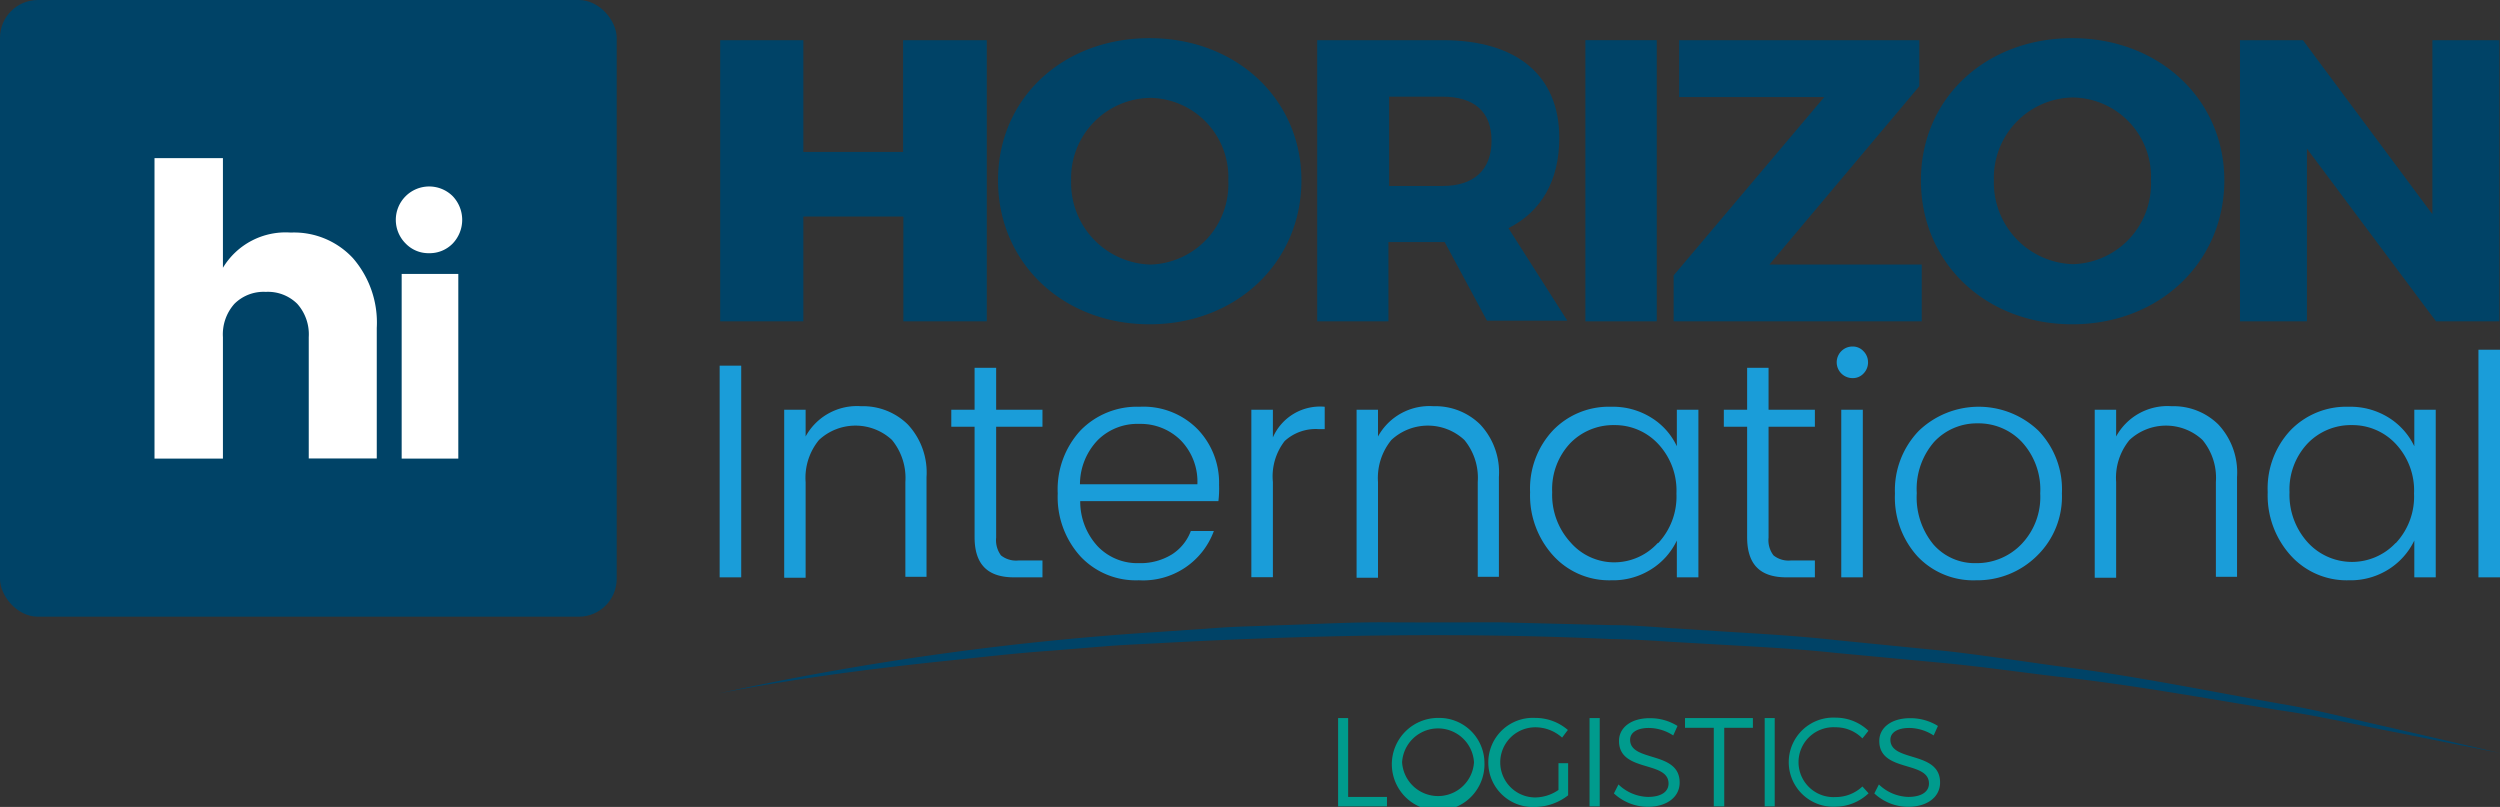 <?xml version="1.0" encoding="UTF-8"?> <svg xmlns="http://www.w3.org/2000/svg" viewBox="0 0 186.72 60.27"><rect x="0" y="0" width="186.72" height="60.27" fill="#333333" stroke="none"/> <defs> <style>.cls-1{fill:#004367;}.cls-2{fill:#fff;}.cls-3{fill:#1a9dd9;}.cls-4{fill:#009b8d;}</style> </defs> <title>horizon-international-logistics</title> <g id="Layer_2" data-name="Layer 2"> <g id="Layer_1-2" data-name="Layer 1"> <rect class="cls-1" width="46.06" height="46.06" rx="2.83" ry="2.83"></rect> <path class="cls-2" d="M16.65,11.81V20a5.46,5.46,0,0,1,5.06-2.63,6,6,0,0,1,4.65,1.91,7.34,7.34,0,0,1,1.78,5.21v9.75H23.06V25.18a3.42,3.42,0,0,0-.86-2.49,3.11,3.11,0,0,0-2.35-.89,3.09,3.09,0,0,0-2.34.89,3.42,3.42,0,0,0-.86,2.49v9.07H11.54V11.81Z"></path> <path class="cls-2" d="M33.81,18.19a2.4,2.4,0,0,1-1.76.72,2.36,2.36,0,0,1-1.75-.72,2.49,2.49,0,0,1,3.51-3.54,2.56,2.56,0,0,1,0,3.54ZM30,34.25V20.46h4.23V34.25Z"></path> <path class="cls-3" d="M53.75,43.12V27.31h1.61V43.12Z"></path> <path class="cls-3" d="M60.17,30.6v2a4.37,4.37,0,0,1,4.15-2.26,4.77,4.77,0,0,1,3.48,1.36,5.25,5.25,0,0,1,1.4,3.93v7.45H67.62V36a4.48,4.48,0,0,0-1-3.14,4,4,0,0,0-5.45,0,4.44,4.44,0,0,0-1,3.14v7.15h-1.6V30.6Z"></path> <path class="cls-3" d="M77.86,31.87H74.4v8.29a1.91,1.91,0,0,0,.36,1.32,1.81,1.81,0,0,0,1.31.38h1.79v1.26H75.73c-2,0-2.94-1-2.94-3V31.87H71.05V30.6h1.74V27.47H74.4V30.6h3.46Z"></path> <path class="cls-3" d="M85.05,43.34a5.67,5.67,0,0,1-4.35-1.78A6.59,6.59,0,0,1,79,36.85a6.48,6.48,0,0,1,1.7-4.7,5.88,5.88,0,0,1,4.42-1.77,5.67,5.67,0,0,1,4.32,1.67,5.76,5.76,0,0,1,1.61,4.15A7.9,7.9,0,0,1,91,37.43H80.68A4.92,4.92,0,0,0,82,40.82a4.1,4.1,0,0,0,3.07,1.24,4.47,4.47,0,0,0,2.47-.66,3.54,3.54,0,0,0,1.4-1.74h1.72a5.62,5.62,0,0,1-5.59,3.68Zm4.38-7.17a4.42,4.42,0,0,0-1.25-3.29,4.25,4.25,0,0,0-3.09-1.22A4.2,4.2,0,0,0,82,32.86a4.78,4.78,0,0,0-1.34,3.31Z"></path> <path class="cls-3" d="M95.07,30.6v2.07a3.84,3.84,0,0,1,3.87-2.29v1.67h-.46a3.42,3.42,0,0,0-2.53.89A4.3,4.3,0,0,0,95.07,36v7.11H93.46V30.6Z"></path> <path class="cls-3" d="M102.92,30.6v2a4.38,4.38,0,0,1,4.15-2.26,4.77,4.77,0,0,1,3.48,1.36,5.22,5.22,0,0,1,1.4,3.93v7.45h-1.58V36a4.44,4.44,0,0,0-1-3.14,4,4,0,0,0-5.45,0,4.48,4.48,0,0,0-1,3.14v7.15h-1.6V30.6Z"></path> <path class="cls-3" d="M116,41.49a6.69,6.69,0,0,1-1.72-4.73A6.35,6.35,0,0,1,116,32.13a5.79,5.79,0,0,1,4.34-1.75,5.4,5.4,0,0,1,3,.82,5,5,0,0,1,1.9,2.13V30.6h1.61V43.12h-1.61V40.37a5.13,5.13,0,0,1-1.9,2.14,5.32,5.32,0,0,1-3,.83A5.64,5.64,0,0,1,116,41.49Zm7.85-.93a5.09,5.09,0,0,0,1.36-3.7,5.09,5.09,0,0,0-1.36-3.7,4.42,4.42,0,0,0-3.29-1.41,4.48,4.48,0,0,0-3.28,1.35,5,5,0,0,0-1.35,3.66,5.25,5.25,0,0,0,1.37,3.75A4.32,4.32,0,0,0,120.53,42,4.4,4.4,0,0,0,123.81,40.56Z"></path> <path class="cls-3" d="M135.55,31.87h-3.46v8.29a1.86,1.86,0,0,0,.37,1.32,1.79,1.79,0,0,0,1.3.38h1.79v1.26h-2.13c-2,0-2.93-1-2.93-3V31.87h-1.74V30.6h1.74V27.47h1.6V30.6h3.46Z"></path> <path class="cls-3" d="M139.52,27.06a1.18,1.18,0,0,1-.34.84,1.08,1.08,0,0,1-.82.34,1.18,1.18,0,1,1,0-2.36,1.09,1.09,0,0,1,.82.35A1.17,1.17,0,0,1,139.52,27.06Zm-2,16.06V30.6h1.61V43.12Z"></path> <path class="cls-3" d="M147.59,43.34a5.73,5.73,0,0,1-4.37-1.78,6.54,6.54,0,0,1-1.69-4.69,6.39,6.39,0,0,1,1.79-4.7,6.46,6.46,0,0,1,8.93,0A6.32,6.32,0,0,1,154,36.85a6.16,6.16,0,0,1-1.88,4.68A6.32,6.32,0,0,1,147.59,43.34Zm0-1.28a4.62,4.62,0,0,0,3.37-1.4,5.08,5.08,0,0,0,1.42-3.81A5.25,5.25,0,0,0,151,33a4.44,4.44,0,0,0-3.3-1.38A4.35,4.35,0,0,0,144.46,33a5.36,5.36,0,0,0-1.3,3.83,5.52,5.52,0,0,0,1.24,3.83A4.09,4.09,0,0,0,147.58,42.06Z"></path> <path class="cls-3" d="M158.05,30.6v2a4.37,4.37,0,0,1,4.15-2.26,4.77,4.77,0,0,1,3.48,1.36,5.25,5.25,0,0,1,1.4,3.93v7.45H165.5V36a4.44,4.44,0,0,0-1-3.14,4,4,0,0,0-5.45,0,4.44,4.44,0,0,0-1,3.14v7.15h-1.6V30.6Z"></path> <path class="cls-3" d="M171.09,41.49a6.69,6.69,0,0,1-1.72-4.73,6.35,6.35,0,0,1,1.71-4.63,5.79,5.79,0,0,1,4.34-1.75,5.4,5.4,0,0,1,3,.82,5.12,5.12,0,0,1,1.9,2.13V30.6h1.6V43.12h-1.6V40.37a5.2,5.2,0,0,1-1.9,2.14,5.32,5.32,0,0,1-3,.83A5.63,5.63,0,0,1,171.09,41.49Zm7.85-.93a5.09,5.09,0,0,0,1.36-3.7,5.09,5.09,0,0,0-1.36-3.7,4.42,4.42,0,0,0-3.29-1.41,4.48,4.48,0,0,0-3.28,1.35A5,5,0,0,0,171,36.76a5.28,5.28,0,0,0,1.36,3.75,4.47,4.47,0,0,0,6.56.05Z"></path> <path class="cls-3" d="M185.11,43.12v-17h1.61v17Z"></path> <path class="cls-1" d="M67.47,24V16.17H60V24H53.79V3H60v8.35h7.45V3H73.7V24Z"></path> <path class="cls-1" d="M97.2,13.47c0,6.11-4.84,10.75-11.34,10.75S74.54,19.61,74.54,13.47,79.39,2.85,85.86,2.85,97.2,7.4,97.2,13.47ZM80,13.5a6.1,6.1,0,0,0,5.93,6.26,6,6,0,0,0,5.81-6.26,5.93,5.93,0,0,0-5.81-6.19A6,6,0,0,0,80,13.5Z"></path> <path class="cls-1" d="M107.9,18.08h-4.2V24H98.38V3h9.37c5.54,0,8.71,2.63,8.71,7.3,0,3.2-1.35,5.51-3.8,6.74l4.4,6.91h-6Zm-.15-4.19c2.3,0,3.65-1.17,3.65-3.38s-1.35-3.29-3.65-3.29h-4v6.67Z"></path> <path class="cls-1" d="M118.41,24V3h5.33V24Z"></path> <path class="cls-1" d="M132.15,19.76h11.38V24H125V20.57L136.25,7.25H125.41V3h17.94V6.44Z"></path> <path class="cls-1" d="M166.13,13.47c0,6.11-4.85,10.75-11.35,10.75s-11.31-4.61-11.31-10.75,4.85-10.62,11.31-10.62S166.13,7.4,166.13,13.47Zm-17.21,0a6.09,6.09,0,0,0,5.92,6.26,6,6,0,0,0,5.81-6.26,5.92,5.92,0,0,0-5.81-6.19A6,6,0,0,0,148.92,13.5Z"></path> <path class="cls-1" d="M181.94,24l-9.64-12.9V24h-5V3H172L181.67,16V3h5V24Z"></path> <path class="cls-1" d="M53.59,51.81a219.66,219.66,0,0,1,33.22-4.63L91,46.89c1.4-.1,2.8-.12,4.2-.18,2.8-.08,5.59-.25,8.39-.23s5.6,0,8.4,0l8.39.21c1.4,0,2.8.11,4.2.21l4.19.27c2.79.17,5.58.33,8.37.64l8.35.83c2.78.32,5.55.75,8.32,1.13,5.56.7,11,1.82,16.55,2.8,2.76.46,5.47,1.18,8.2,1.78l8.17,1.9-8.23-1.64c-2.74-.53-5.46-1.17-8.23-1.56-5.52-.88-11-1.91-16.56-2.51-2.78-.33-5.54-.73-8.31-1l-8.34-.78c-2.78-.3-5.57-.44-8.35-.6l-4.18-.24c-1.4-.1-2.79-.17-4.19-.19-11.15-.51-22.33-.31-33.47.29-1.4.08-2.79.13-4.19.24l-4.17.34c-2.79.19-5.56.53-8.34.81C64.62,50,59.08,50.73,53.59,51.81Z"></path> <path class="cls-4" d="M103.59,59.52v.71H99.94v-6.6h.75v5.89Z"></path> <path class="cls-4" d="M110.87,56.93a3.46,3.46,0,1,1-3.45-3.31A3.38,3.38,0,0,1,110.87,56.93Zm-6.15,0a2.69,2.69,0,0,0,5.37,0,2.69,2.69,0,0,0-5.37,0Z"></path> <path class="cls-4" d="M117.12,57V59.4a4.06,4.06,0,0,1-2.45.87,3.33,3.33,0,1,1,0-6.65,3.71,3.71,0,0,1,2.43.9l-.43.57a3,3,0,0,0-2-.77,2.62,2.62,0,1,0,0,5.24,3.12,3.12,0,0,0,1.73-.56V57Z"></path> <path class="cls-4" d="M118.72,60.23v-6.6h.76v6.6Z"></path> <path class="cls-4" d="M125.29,54.22l-.32.71a3.37,3.37,0,0,0-1.82-.56c-.84,0-1.4.32-1.4.88,0,1.69,3.71.81,3.7,3.2,0,1.11-1,1.81-2.38,1.81a3.75,3.75,0,0,1-2.53-1l.34-.67a3.29,3.29,0,0,0,2.2.93c1,0,1.54-.39,1.54-1,0-1.73-3.7-.81-3.7-3.18,0-1,.91-1.7,2.28-1.7A3.86,3.86,0,0,1,125.29,54.22Z"></path> <path class="cls-4" d="M128.78,54.36v5.87H128V54.36h-2.15v-.73h5.07v.73Z"></path> <path class="cls-4" d="M131.8,60.23v-6.6h.75v6.6Z"></path> <path class="cls-4" d="M139.55,54.58l-.45.57a2.78,2.78,0,0,0-2-.83,2.61,2.61,0,1,0,0,5.21,2.89,2.89,0,0,0,2-.79l.46.51a3.62,3.62,0,0,1-2.45,1,3.33,3.33,0,1,1,0-6.65A3.54,3.54,0,0,1,139.55,54.58Z"></path> <path class="cls-4" d="M144.74,54.22l-.32.71a3.39,3.39,0,0,0-1.82-.56c-.85,0-1.41.32-1.41.88,0,1.69,3.72.81,3.71,3.2,0,1.11-1,1.81-2.39,1.81a3.72,3.72,0,0,1-2.52-1l.34-.67a3.29,3.29,0,0,0,2.19.93c1,0,1.55-.39,1.55-1,0-1.73-3.71-.81-3.71-3.18,0-1,.92-1.7,2.29-1.7A3.89,3.89,0,0,1,144.74,54.22Z"></path> </g> </g> </svg> 
